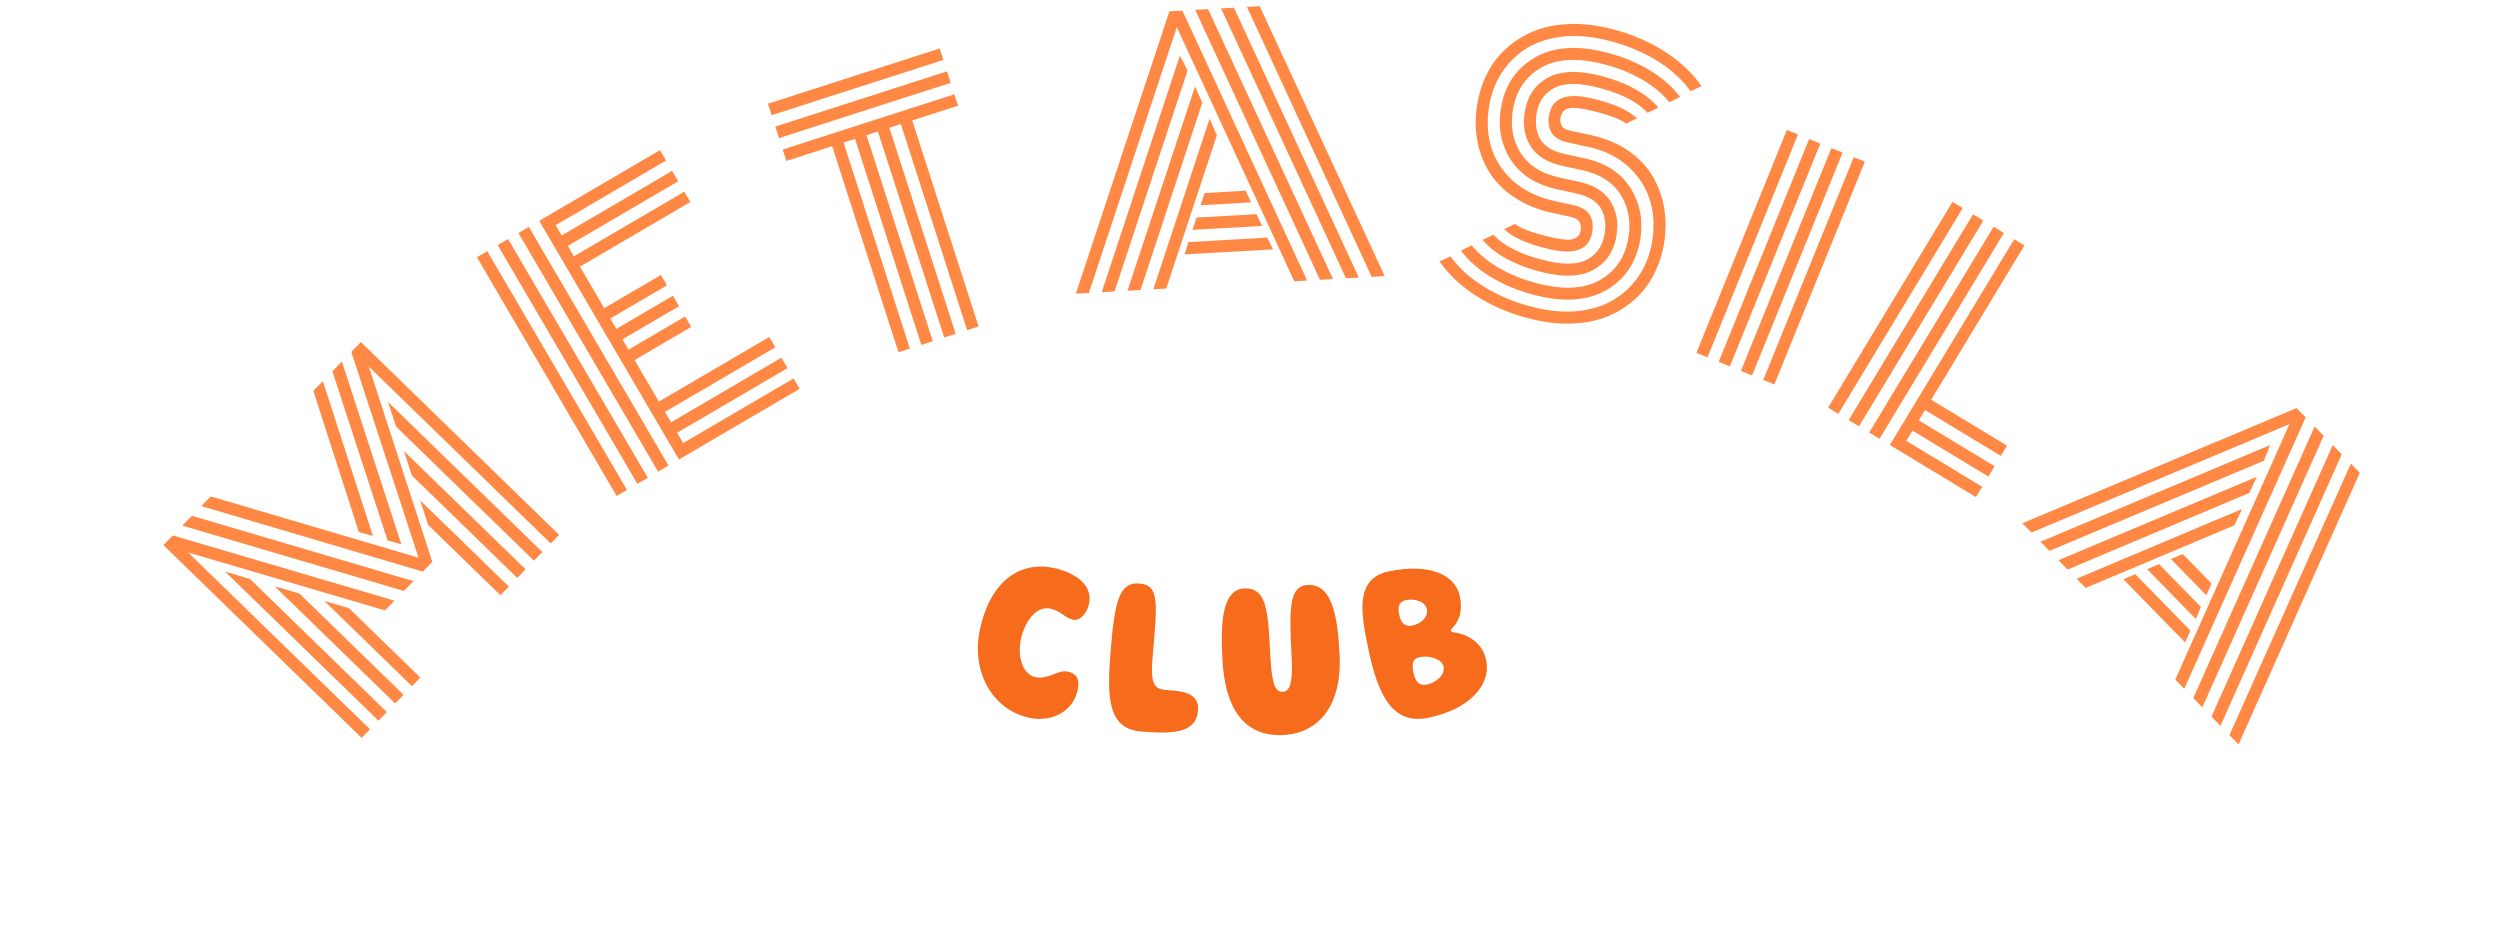 <?xml version="1.0" encoding="UTF-8"?> <svg xmlns="http://www.w3.org/2000/svg" width="153" height="58" viewBox="0 0 153 58" fill="none"><g clip-path="url(#clip0_603_101)"><path d="M63.341 41.433C62.614 41.278 62.245 40.216 62.48 39.114C62.701 38.076 63.397 37.058 64.284 37.247C64.933 37.385 65.157 37.815 65.678 37.926C66.147 38.026 66.545 37.449 66.653 36.941C66.888 35.84 65.864 35.051 64.469 34.754C62.598 34.354 60.644 35.37 59.968 38.538C59.436 41.034 60.663 43.431 63.017 43.933C64.284 44.203 65.657 43.619 65.957 42.215C66.105 41.518 65.84 41.207 65.358 41.104C64.7 40.964 64.213 41.619 63.341 41.433Z" fill="#F76B1C"></path><path d="M70.529 40.356C70.8 37.023 71.019 35.816 69.737 35.711C68.485 35.609 68.215 36.837 67.975 39.793C67.745 42.61 67.753 44.6 69.845 44.771C71.782 44.928 73.207 44.874 73.32 43.479C73.385 42.679 72.827 42.348 71.844 42.268C70.85 42.187 70.371 42.303 70.529 40.356Z" fill="#F76B1C"></path><path d="M78.579 44.98C80.585 44.871 82.162 43.317 81.981 40.008C81.865 37.873 81.577 35.717 80.039 35.801C78.925 35.862 78.877 37.097 79.047 40.203C79.122 41.576 79.007 42.311 78.515 42.338C78.077 42.362 77.845 41.956 77.753 40.273C77.604 37.546 77.596 35.935 76.133 36.014C74.749 36.09 74.698 38.264 74.815 40.399C74.974 43.31 76.096 45.116 78.579 44.98Z" fill="#F76B1C"></path><path d="M84.988 34.97C82.88 35.41 83.296 37.574 83.743 39.72C84.32 42.487 85.191 44.392 87.426 43.926C89.885 43.413 91.275 41.947 90.952 40.401C90.762 39.489 90.061 38.866 88.967 38.697C88.751 38.66 88.723 38.6 88.887 38.434C89.357 37.954 89.511 37.3 89.341 36.486C89.076 35.217 87.549 34.436 84.988 34.97ZM86.457 38.279C85.939 38.386 85.727 38.075 85.634 37.63C85.518 37.074 85.651 36.807 86.041 36.726C86.636 36.602 87.233 36.849 87.322 37.278C87.431 37.8 86.901 38.186 86.457 38.279ZM88.346 40.797C88.463 41.358 87.801 41.796 87.343 41.892C86.826 42 86.611 41.678 86.507 41.18C86.383 40.585 86.471 40.302 86.876 40.217C87.472 40.093 88.249 40.328 88.346 40.797Z" fill="#F76B1C"></path><path d="M22.645 44.634L22.135 45.16L10 33.36L10.577 32.767L24.142 36.761L23.562 37.357L11.515 33.811L22.645 44.634ZM23.674 43.577L23.16 44.105L13.78 34.985L15.298 35.432L23.674 43.577ZM24.719 36.167L11.161 32.167L11.744 31.566L25.303 35.567L24.719 36.167ZM24.699 42.522L24.185 43.051L16.813 35.883L18.324 36.324L24.699 42.522ZM25.873 34.981L12.321 30.973L12.898 30.38L25.614 34.132L21.5 21.533L22.084 20.932L34.219 32.732L33.705 33.261L22.574 22.438L26.456 34.381L25.873 34.981ZM25.724 41.468L25.213 41.994L19.85 36.778L21.357 37.222L25.724 41.468ZM22.822 32.8L21.965 32.565L19.176 23.923L19.76 23.323L22.822 32.8ZM24.563 33.311L23.721 33.076L20.343 22.723L20.924 22.126L24.563 33.311ZM31.141 35.898L30.626 36.426L26.199 32.122L25.716 30.623L31.141 35.898ZM32.166 34.843L31.655 35.369L25.205 29.097L24.719 27.603L32.166 34.843ZM33.194 33.786L32.68 34.315L24.236 26.104L23.75 24.603L33.194 33.786Z" fill="#FF8844"></path><path d="M38.37 29.982L37.738 30.352L29.189 15.744L29.822 15.374L38.37 29.982ZM39.644 29.237L39.007 29.609L30.458 15.001L31.095 14.629L39.644 29.237ZM40.913 28.494L40.276 28.867L31.727 14.258L32.364 13.886L40.913 28.494ZM48.939 23.797L41.549 28.122L33.001 13.513L40.391 9.189L40.763 9.825L34.005 13.78L34.376 14.412L41.133 10.458L41.506 11.094L34.748 15.049L35.121 15.686L41.879 11.731L42.248 12.363L35.491 16.318L36.978 18.86L40.446 16.831L40.816 17.464L37.348 19.492L37.721 20.129L41.188 18.1L41.561 18.737L38.093 20.766L38.464 21.398L41.931 19.369L42.303 20.006L38.836 22.035L40.324 24.577L47.082 20.622L47.452 21.255L40.694 25.209L41.066 25.846L47.824 21.891L48.197 22.528L41.439 26.483L41.809 27.115L48.567 23.16L48.939 23.797Z" fill="#FF8844"></path><path d="M50.929 8.947L48.125 9.849L47.9 9.152L58.409 5.77L58.634 6.468L55.83 7.37L59.888 19.98L59.19 20.205L55.132 7.594L54.43 7.82L58.488 20.431L57.786 20.657L53.728 8.046L53.031 8.271L57.089 20.881L56.386 21.107L52.328 8.497L51.626 8.723L55.684 21.333L54.987 21.558L50.929 8.947ZM58.183 5.068L47.674 8.45L47.448 7.748L57.957 4.366L58.183 5.068ZM57.733 3.668L47.224 7.05L46.998 6.348L57.507 2.966L57.733 3.668Z" fill="#FF8844"></path><path d="M66.64 17.928L65.844 17.973L71.566 0.695L72.362 0.65L79.996 17.168L79.21 17.213L72.02 1.662L66.64 17.928ZM68.208 17.839L67.426 17.883L72.209 3.404L72.68 4.316L68.208 17.839ZM69.8 17.748L69.004 17.794L73.135 5.293L73.581 6.281L69.8 17.748ZM71.372 17.659L70.586 17.703L74.026 7.269L74.473 8.277L71.372 17.659ZM77.9 15.261L72.492 15.568L72.738 14.816L77.555 14.541L77.9 15.261ZM77.245 13.825L72.98 14.068L73.227 13.315L76.889 13.107L77.245 13.825ZM76.569 12.386L73.469 12.562L73.726 11.814L76.234 11.671L76.569 12.386ZM80.782 17.123L73.148 0.605L73.934 0.56L81.578 17.078L80.782 17.123ZM82.374 17.033L74.73 0.515L75.516 0.47L83.16 16.988L82.374 17.033ZM83.947 16.944L76.313 0.425L77.094 0.38L84.743 16.898L83.947 16.944Z" fill="#FF8844"></path><path d="M88.1 15.997L88.772 15.693C89.318 16.453 90.067 17.11 91.019 17.665C91.969 18.223 93.028 18.627 94.194 18.878C95.106 19.075 95.958 19.12 96.749 19.015C97.543 18.91 98.227 18.679 98.8 18.319C99.376 17.964 99.858 17.51 100.245 16.958C100.632 16.409 100.901 15.784 101.052 15.082C101.251 14.156 101.244 13.28 101.031 12.452C100.819 11.622 100.382 10.89 99.719 10.258C99.059 9.63 98.209 9.204 97.169 8.981L95.961 8.721C95.448 8.61 95.106 8.399 94.935 8.087C94.764 7.775 94.726 7.401 94.82 6.966C95.026 6.008 95.845 5.683 97.278 5.991C98.622 6.28 99.593 6.698 100.189 7.245L99.515 7.558C99.093 7.246 98.295 6.964 97.122 6.712C96.551 6.589 96.152 6.57 95.927 6.654C95.705 6.738 95.569 6.893 95.521 7.117C95.472 7.344 95.488 7.533 95.568 7.683C95.644 7.832 95.827 7.937 96.116 8L97.354 8.266C98.254 8.459 99.031 8.787 99.687 9.247C100.345 9.711 100.849 10.258 101.2 10.888C101.553 11.518 101.78 12.204 101.878 12.946C101.977 13.687 101.942 14.451 101.773 15.238C101.635 15.877 101.413 16.465 101.108 17.001C100.806 17.534 100.422 18.002 99.954 18.405C99.488 18.804 98.962 19.124 98.376 19.365C97.794 19.607 97.129 19.749 96.383 19.793C95.638 19.84 94.857 19.775 94.038 19.599C92.752 19.322 91.589 18.868 90.549 18.236C89.512 17.606 88.696 16.859 88.1 15.997ZM90.473 6.031C90.61 5.394 90.83 4.808 91.132 4.271C91.437 3.738 91.823 3.271 92.291 2.869C92.754 2.469 93.278 2.148 93.864 1.907C94.449 1.666 95.115 1.524 95.862 1.481C96.606 1.433 97.388 1.498 98.206 1.674C99.493 1.951 100.653 2.404 101.686 3.034C102.723 3.665 103.54 4.412 104.136 5.274L103.464 5.579C102.917 4.819 102.17 4.16 101.222 3.603C100.274 3.049 99.217 2.646 98.051 2.395C97.138 2.199 96.287 2.153 95.496 2.258C94.702 2.363 94.017 2.593 93.441 2.948C92.868 3.307 92.387 3.763 92 4.315C91.613 4.864 91.345 5.488 91.194 6.186C90.992 7.128 91 8.015 91.218 8.847C91.436 9.683 91.884 10.413 92.562 11.038C93.243 11.66 94.119 12.087 95.187 12.317L96.284 12.553C96.797 12.663 97.139 12.876 97.309 13.191C97.479 13.506 97.518 13.877 97.426 14.302C97.22 15.264 96.4 15.59 94.967 15.282C93.613 14.991 92.639 14.572 92.046 14.027L92.721 13.708C93.143 14.023 93.943 14.307 95.123 14.561C95.694 14.684 96.091 14.703 96.313 14.618C96.539 14.534 96.676 14.379 96.725 14.151C96.772 13.934 96.754 13.748 96.671 13.594C96.589 13.441 96.401 13.332 96.109 13.269L95.032 13.038C94.113 12.84 93.314 12.51 92.635 12.048C91.956 11.589 91.435 11.045 91.074 10.417C90.71 9.788 90.475 9.1 90.371 8.354C90.266 7.608 90.301 6.833 90.473 6.031ZM89.413 15.341L90.07 15.014C90.52 15.576 91.132 16.07 91.908 16.495C92.683 16.92 93.548 17.235 94.503 17.441C95.906 17.743 97.052 17.637 97.941 17.125C98.83 16.61 99.388 15.825 99.614 14.773C99.838 13.734 99.711 12.807 99.233 11.994C98.756 11.181 97.937 10.65 96.777 10.4L95.652 10.158C94.677 9.948 94.004 9.525 93.631 8.887C93.262 8.25 93.169 7.505 93.353 6.65C93.536 5.799 93.985 5.172 94.701 4.769C95.42 4.366 96.382 4.294 97.587 4.554C98.435 4.736 99.2 5.003 99.882 5.353C100.567 5.708 101.106 6.12 101.498 6.588L100.833 6.904C100.125 6.153 98.991 5.61 97.432 5.275C96.425 5.058 95.648 5.098 95.101 5.395C94.552 5.692 94.207 6.161 94.069 6.805C93.929 7.457 93.988 8.017 94.248 8.485C94.508 8.952 95.028 9.269 95.807 9.437L96.942 9.681C98.297 9.973 99.265 10.614 99.847 11.606C100.433 12.596 100.594 13.703 100.33 14.927C100.062 16.174 99.398 17.111 98.339 17.736C97.277 18.36 95.947 18.501 94.349 18.157C93.28 17.927 92.314 17.566 91.451 17.075C90.589 16.583 89.909 16.005 89.413 15.341ZM92.4 9.683C91.805 8.702 91.642 7.587 91.911 6.34C92.178 5.096 92.843 4.162 93.906 3.537C94.968 2.913 96.298 2.772 97.896 3.116C98.962 3.345 99.924 3.706 100.784 4.196C101.643 4.687 102.323 5.265 102.822 5.93L102.165 6.258C101.715 5.695 101.104 5.202 100.332 4.777C99.557 4.352 98.694 4.037 97.742 3.832C96.335 3.53 95.19 3.635 94.304 4.148C93.416 4.66 92.858 5.443 92.632 6.495C92.407 7.541 92.535 8.471 93.015 9.285C93.497 10.095 94.324 10.627 95.497 10.879L96.593 11.115C97.567 11.325 98.239 11.751 98.607 12.395C98.978 13.039 99.073 13.78 98.893 14.618C98.709 15.472 98.258 16.101 97.539 16.503C96.823 16.907 95.863 16.979 94.658 16.72C93.81 16.537 93.043 16.27 92.358 15.919C91.67 15.563 91.128 15.151 90.733 14.682L91.397 14.366C92.109 15.117 93.248 15.662 94.813 15.998C95.817 16.214 96.594 16.174 97.144 15.878C97.69 15.581 98.033 15.109 98.172 14.463C98.311 13.816 98.251 13.258 97.992 12.787C97.73 12.316 97.209 11.997 96.429 11.829L95.343 11.595C93.975 11.301 92.994 10.664 92.4 9.683Z" fill="#FF8844"></path><path d="M104.499 21.869L103.82 21.593L109.357 7.957L110.036 8.232L104.499 21.869ZM105.866 22.424L105.182 22.146L110.72 8.51L111.403 8.787L105.866 22.424ZM107.228 22.977L106.544 22.699L112.082 9.063L112.765 9.341L107.228 22.977ZM108.59 23.53L107.911 23.255L113.449 9.618L114.128 9.894L108.59 23.53Z" fill="#FF8844"></path><path d="M112.506 25.329L111.879 24.95L119.492 12.355L120.119 12.734L112.506 25.329ZM113.768 26.093L113.137 25.711L120.75 13.116L121.382 13.497L113.768 26.093ZM115.026 26.853L114.395 26.472L122.009 13.876L122.64 14.258L115.026 26.853ZM120.93 30.422L115.658 27.235L123.271 14.639L123.898 15.018L118.187 24.466L122.832 27.274L122.453 27.901L117.808 25.093L117.427 25.724L122.072 28.532L121.69 29.163L117.045 26.355L116.666 26.983L121.311 29.79L120.93 30.422Z" fill="#FF8844"></path><path d="M124.325 32.592L123.767 32.022L140.549 24.975L141.106 25.545L133.677 42.157L133.126 41.593L140.118 25.953L124.325 32.592ZM125.422 33.714L124.875 33.155L138.93 27.24L138.553 28.195L125.422 33.714ZM126.537 34.855L125.98 34.285L138.115 29.18L137.664 30.165L126.537 34.855ZM127.638 35.981L127.088 35.418L137.212 31.151L136.746 32.15L127.638 35.981ZM133.737 39.324L129.949 35.45L130.679 35.141L134.052 38.59L133.737 39.324ZM134.387 37.886L131.401 34.832L132.131 34.523L134.695 37.146L134.387 37.886ZM135.027 36.43L132.857 34.21L133.59 33.912L135.346 35.708L135.027 36.43ZM134.227 42.72L141.657 26.108L142.207 26.671L134.785 43.29L134.227 42.72ZM135.342 43.86L142.765 27.241L143.315 27.804L135.893 44.423L135.342 43.86ZM136.443 44.986L143.873 28.374L144.42 28.934L137.001 45.556L136.443 44.986Z" fill="#FF8844"></path></g><defs><clipPath id="clip0_603_101"><rect width="153" height="58" fill="white"></rect></clipPath></defs></svg> 
